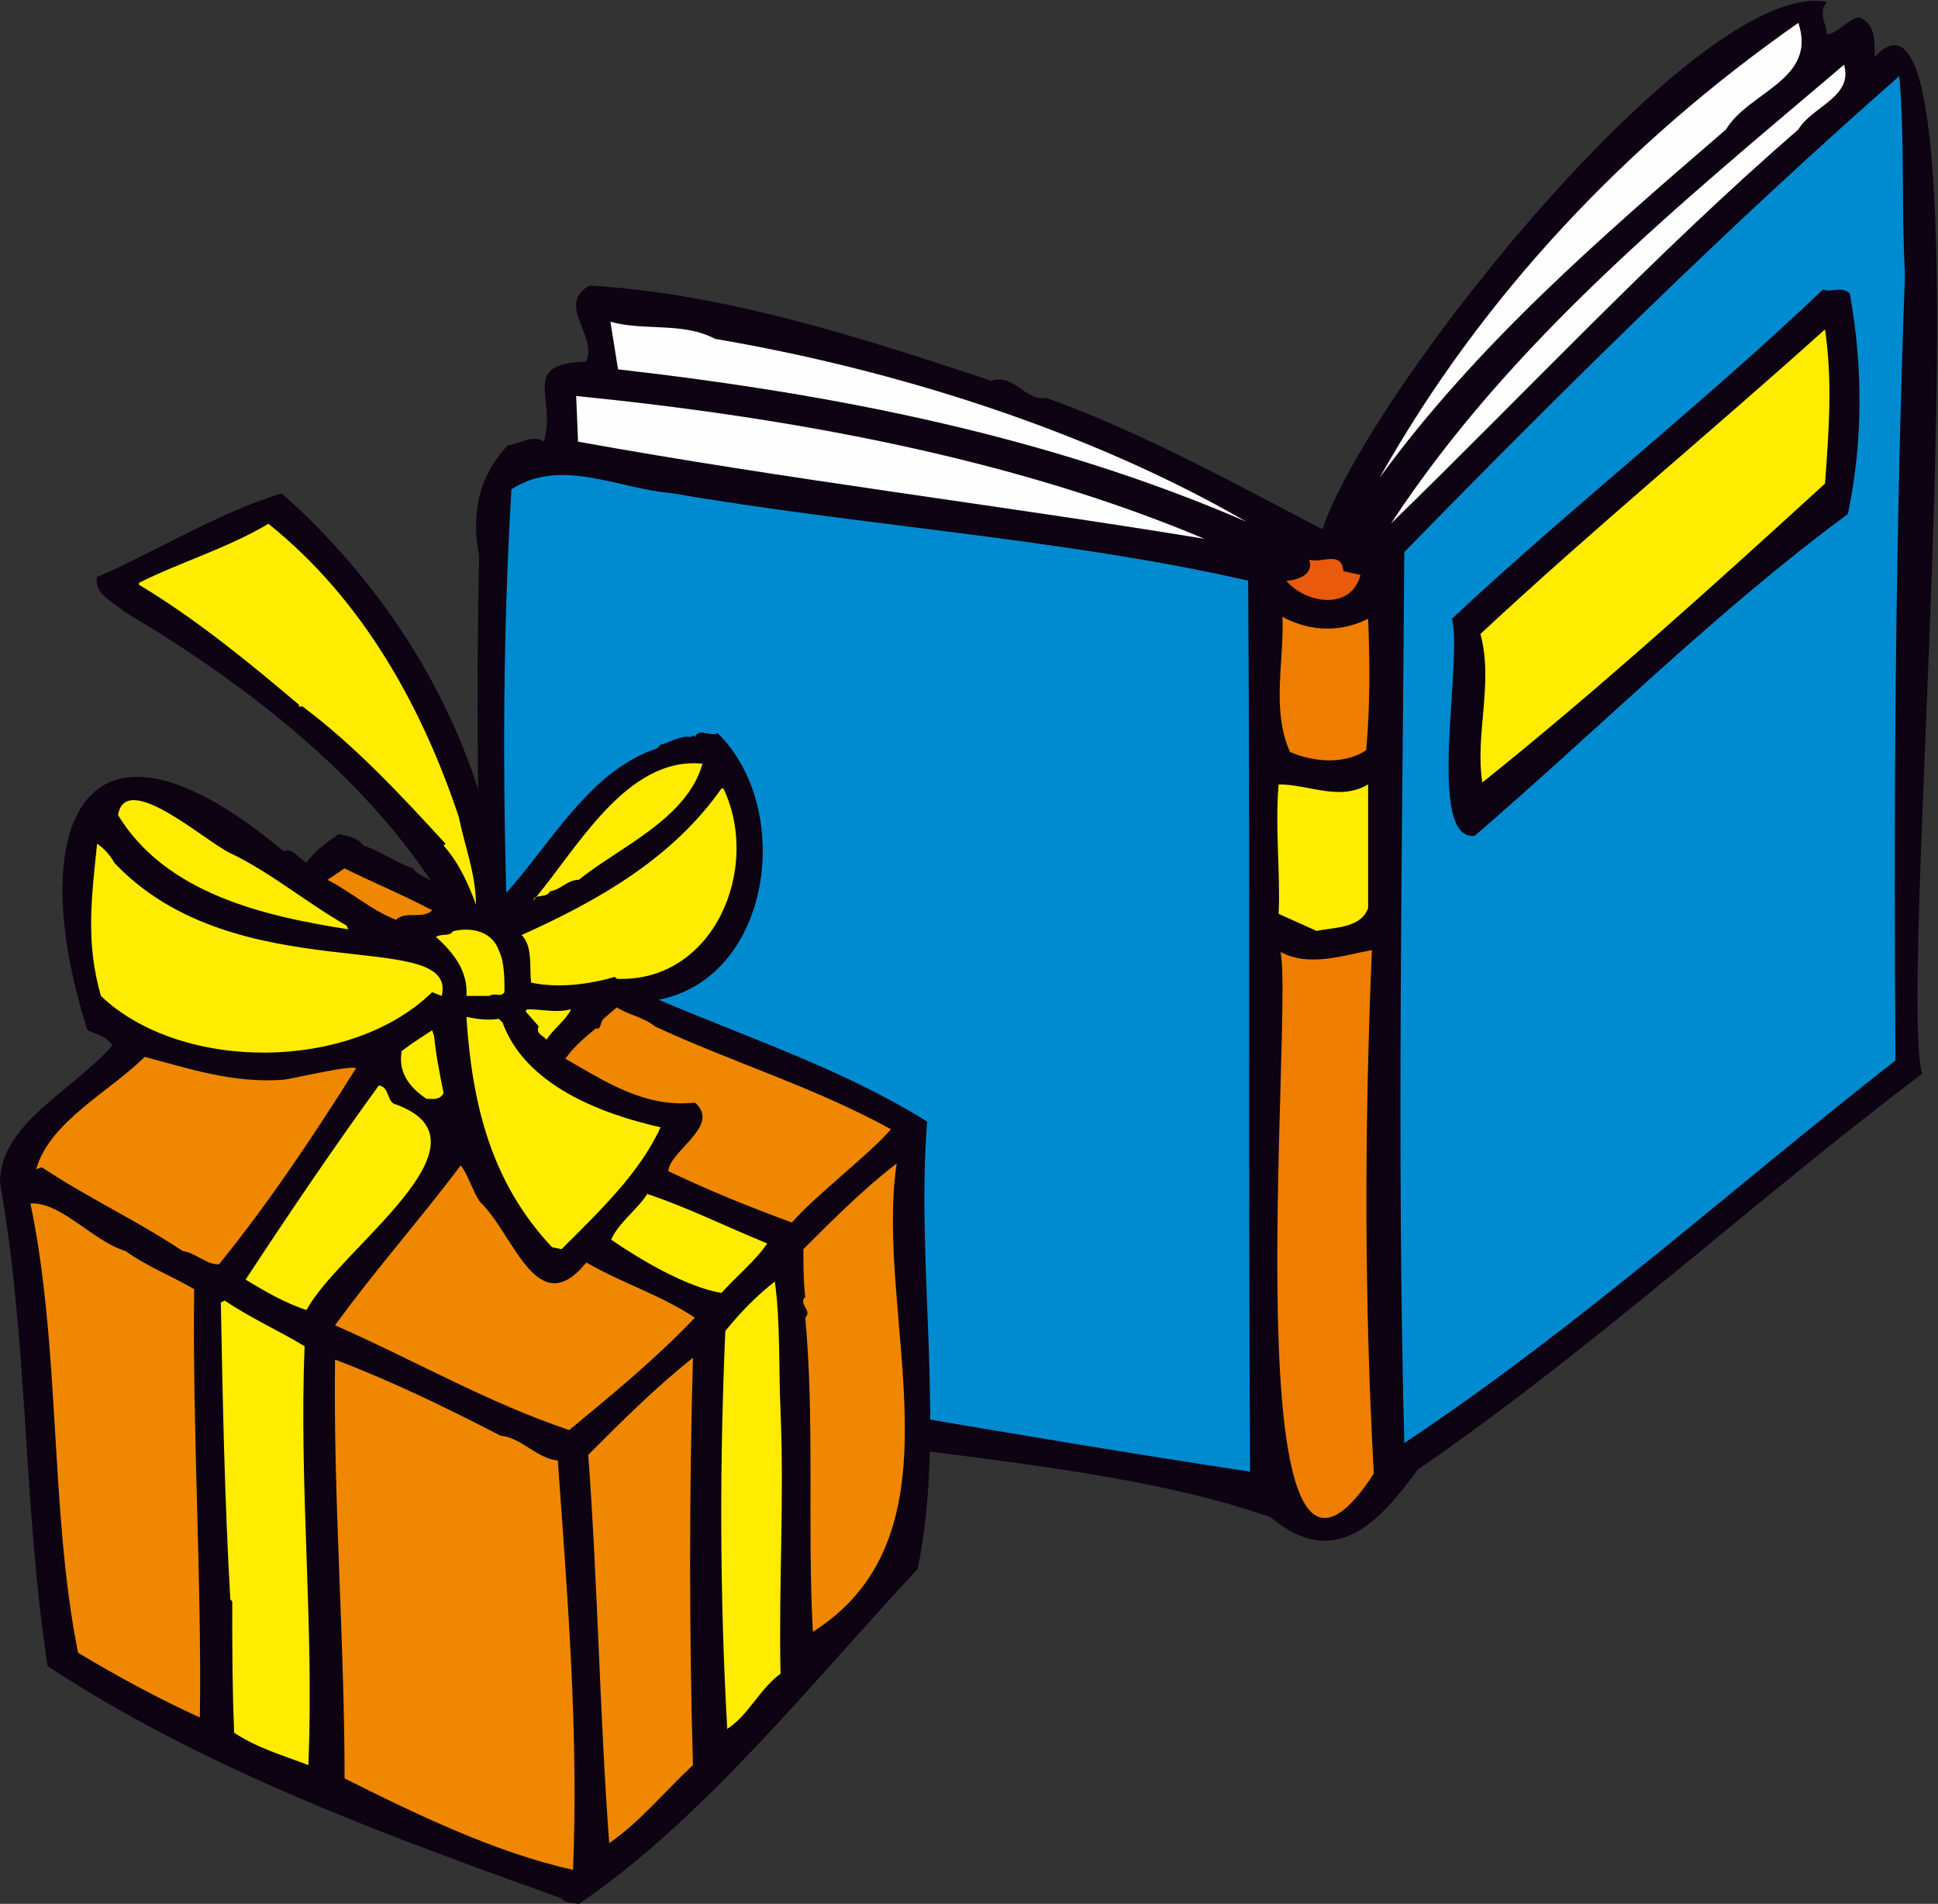 <?xml version="1.0" encoding="utf-8"?>
<!-- Generator: Adobe Illustrator 25.3.1, SVG Export Plug-In . SVG Version: 6.00 Build 0)  -->
<svg version="1.1" id="Livello_1" xmlns="http://www.w3.org/2000/svg" xmlns:xlink="http://www.w3.org/1999/xlink" x="0px" y="0px"
	 viewBox="0 0 101.8 100" style="enable-background:new 0 0 101.8 100;" xml:space="preserve">
<rect x="0" y="0" width="101.8" height="100" fill="#333333" stroke="none"/>
<style type="text/css">
	.st0{fill:#0D0313;}
	.st1{fill:#FEFEFE;}
	.st2{fill:#008BD1;}
	.st3{fill:#FFEC00;}
	.st4{fill:#E95A0C;}
	.st5{fill:#EE7D00;}
	.st6{fill:#F08700;}
</style>
<desc>Created with Sketch.</desc>
<g id="Page-1">
	<g id="menu-libri-gadget">
		<g id="Group-6" transform="translate(1, 6)">
			<g id="Group-37-Copy-3">
				<g id="Group-28" transform="translate(21.565, 0)">
					<path id="Fill-1" class="st0" d="M29.5,14c1.2-0.4,1.8,1.1,2.9,0.9c5,1.8,9.7,4.4,14.5,6.9c2.5-7.4,19.8-29,26.5-27.7
						c-0.5,0.6,0,1.2,0,1.7c0.5,0,1.1-0.8,1.7-0.9C76-4.7,75.9-3.8,75.9-3c6.5-7.1,1.1,48.4,2.5,53.4c-9,6.8-17.2,14.4-26.5,20.8
						c-1.9,2.6-4.3,5.4-7.7,2.5c-11.7-4.1-28.4-3-40.5-8.6C2.9,51.1,2.3,37.4,2.6,23.2c-0.4-2.1-0.1-4.1,1.5-5.8
						c0.7-0.1,1.3-0.6,1.9-0.2c0.7-2.3-1.3-4.1,2.2-4.2c0.7-1.3-1.6-3,0.2-4C15.4,9.4,22.6,11.7,29.5,14"/>
					<path id="Fill-4" class="st1" d="M15,11.8c9.4,1.6,19.6,4.8,27.9,9.6c-10.4-4.5-21.6-6.7-33-8l-0.4-2.5
						C11.3,11.4,13.3,10.9,15,11.8"/>
					<path id="Fill-6" class="st1" d="M40.7,22.3c-11-1.8-21.8-3.1-32.9-5.1l-0.1-2.4C18.7,15.9,30.5,18,40.7,22.3"/>
					<path id="Fill-8" class="st2" d="M12.7,19.9c9.8,1.7,20.7,2.4,30.3,4.6c0.1,15.5,0,31.3,0.1,46.8C30.6,69.4,18,67.1,5.5,65
						C4.2,49.9,3.4,34.8,4.3,19.7C6.9,18,10,19.7,12.7,19.9"/>
					<path id="Fill-10" class="st1" d="M71.9-4.8c1,3-2.6,3.6-3.8,5.6C61.6,6.4,55,12.1,49.9,19.1C55.3,9.5,62.9,1.5,71.9-4.8"/>
					<path id="Fill-12" class="st1" d="M74.3-2.6c0.5,1.7-1.7,2.2-2.4,3.4c-7.5,6.5-14.3,13.8-21.4,20.7
						C56.8,11.9,65.7,4.7,74.3-2.6"/>
					<path id="Fill-14" class="st2" d="M77.5,8.4c-0.5,13.5-0.6,27.6-0.5,41.3c-8.7,6.8-16.5,13.9-25.8,20.1
						c-0.4-15.6-0.1-31.1,0-46.8c8.2-8.4,17.1-17.2,26-25C77.5,1.3,77.3,4.9,77.5,8.4"/>
					<path id="Fill-16" class="st0" d="M74.6,9.4c0.7,3.9,0.7,7.8-0.1,11.6c-6.8,5-13.1,11.3-19.6,16.9c-2.6,0.3-0.6-9.3-1.2-11.4
						c6.2-5.8,13.2-11.3,19.5-17.3C73.6,9.4,74.1,9,74.6,9.4"/>
					<path id="Fill-18" class="st3" d="M73.3,11.3c0.4,2.7,0.2,5.4,0,8.1c-5.8,5.3-12,10.9-18,15.7c-0.4-2.5,0.6-5.2-0.1-7.8
						C61.1,21.8,67.3,16.7,73.3,11.3"/>
					<path id="Fill-20" class="st4" d="M48,24l0.9,0.2c-0.5,1.9-2.9,1.5-3.9,0.3c0.5,0,1.5-0.3,1.2-1.1C46.9,23.6,47.9,22.9,48,24"
						/>
					<path id="Fill-22" class="st5" d="M49.3,26.5c0.1,2.3,0.1,4.7-0.1,6.9c-1,0.7-2.6,0.7-4,0.1c-1-2.2-0.3-4.8-0.4-7.1
						C46.1,27.1,47.7,27.3,49.3,26.5"/>
					<path id="Fill-24" class="st3" d="M49.3,35.2l0,6.5c-0.4,1.1-1.9,1-2.7,1.2l-2-0.9c0.1-2.2-0.2-4.5,0-6.8
						C46.2,35.2,47.8,36.1,49.3,35.2"/>
					<path id="Fill-26" class="st5" d="M49.5,43.9c-0.4,9.3-0.4,18.5,0.1,27.5C42,83.1,45.4,47.2,44.7,44
						C46.2,44.8,47.9,44.2,49.5,43.9"/>
				</g>
				<g id="Group-71" transform="translate(0, 22.913)">
					<path id="Fill-26_1_" class="st0" d="M13.8-3c6.3,5.6,10.5,13,11.6,21.2c2.5-2.7,4.5-6.6,8.1-7.8l0.2-0.2
						c0.5-0.1,1-0.5,1.6-0.4l0.1-0.1l0.1,0.1c0.2-0.5,0.8,0,1.2-0.2c4,3.9,2.9,12.8-3.1,14c4.7,2,9.8,3.7,14.1,6.4
						c-0.6,7.6,1,16.4-0.5,23.5c-5.6,6-11.2,13.1-17.8,17.6c-0.3-0.1-0.7,0-0.9-0.3c-9.2-3.3-18.8-6.8-27-12.2
						C0.2,50.1,0.5,41.7-1,33.2c0-3.1,3.8-4.8,5.9-7.2c-0.3-0.5-0.9-0.6-1.3-0.8C0.3,15,3,6.7,13.9,15.8c0.5-0.2,0.8,0.4,1.2,0.6
						c0.4-0.6,1.1-1.1,1.7-1.5c0.5,0.1,1,0.2,1.3,0.6c0.9,0.3,1.7,0.9,2.6,1.2c0.3,0.5,0.9,0.4,1.1,0.9C17.9,11.6,11.6,6.8,5.5,3.2
						C5,2.7,3.9,2.3,4.1,1.4C7.3,0,10.5-2,13.8-3"/>
					<path id="Fill-29" class="st3" d="M23.1,14c0.3,1.5,0.9,3,0.9,4.6c-0.4-1.1-0.9-2.2-1.7-3.1l0.1-0.1c-2.3-2.5-4.7-5.1-7.5-7.2
						h-0.2V8.1c-2.6-2.2-5.4-4.5-8.4-6.3V1.7c2.2-1.1,4.6-1.8,6.8-3.1C18.1,2.6,21.2,8.3,23.1,14"/>
					<path id="Fill-31" class="st3" d="M35.9,11.2c-0.8,2.9-4.4,4.4-6.5,6.1c-0.6,0-0.9,0.5-1.5,0.6c-0.2,0.4-0.8,0.1-0.9,0.5
						C29.3,15.7,31.9,10.8,35.9,11.2"/>
					<path id="Fill-33" class="st3" d="M37,12.5c2,4.2-0.5,10.2-5.6,10l-0.1-0.1c-1.4,0.4-3,0.6-4.4,0.3c-0.1-0.8,0.1-1.9-0.5-2.5
						c4-1.8,7.9-4,10.5-7.7C36.8,12.5,37,12.5,37,12.5z"/>
					<path id="Fill-35" class="st3" d="M11.1,15.9c2.1,1,4,2.6,6.1,3.8l0.1,0.2c-4.5-0.7-9.6-1.9-12.1-6
						C5.6,11.5,9.8,15.3,11.1,15.9"/>
					<path id="Fill-37" class="st3" d="M5,16.4c6.4,6.8,18.1,3.3,17.2,7l-0.5-0.2c-4.3,4.2-13.2,4.2-17.4,0.2
						c-0.8-2.8-0.5-5.1-0.2-8C4.4,15.6,4.8,16,5,16.4"/>
					<path id="Fill-39" class="st6" d="M21.7,18.9c-0.5,0.5-1.4,0-1.9,0.5c-1.3-0.5-2.4-1.5-3.6-2.1l0.9-0.6
						C18.5,17.4,20.2,18.1,21.7,18.9"/>
					<path id="Fill-41" class="st3" d="M25.2,21c0.3,0.6,0.3,1.5,0.3,2.2c-0.2,0.3-0.5,0-0.8,0.2l-1.2,0c0.1-1.3-0.7-2.3-1.6-3.1
						c0.3-0.2,0.7,0,0.9-0.3C23.6,19.8,24.8,19.9,25.2,21"/>
					<path id="Fill-43" class="st6" d="M33.4,25c4.1,1.9,8.4,3.2,12.4,5.4c-1.1,1.3-4,3.5-5.2,4.9c-2.2-0.8-4.4-1.7-6.5-2.7
						c0.1-1.1,2.8-2.4,1.4-3.6c-2.6,0.3-4.7-1.1-6.8-2.3c0.4-0.6,1-1.1,1.6-1.6c0.3,0.1,0.2-0.3,0.4-0.5l0.7-0.6
						C32,24.4,32.8,24.5,33.4,25"/>
					<path id="Fill-45" class="st3" d="M29,24.1c-0.3,0.6-0.9,1-1.3,1.6c-0.1-0.2-0.6-0.3-0.4-0.7l-0.7-0.8l0.1-0.1
						C27.5,24.1,28.2,24.3,29,24.1"/>
					<path id="Fill-47" class="st3" d="M25.2,24.6l0.2,0.2h0c1.2,3.3,5.2,4.8,8.3,5.5c-1.1,2.4-3.2,4.4-5.2,6.4l-0.5-0.1
						c-3.2-3.4-4.2-7.5-4.5-12.1C24,24.6,24.6,24.7,25.2,24.6"/>
					<path id="Fill-49" class="st3" d="M21.8,25.5c0.1,1,0.3,2,0.5,3c-0.2,0.4-0.6,0.3-0.9,0.3c-0.9-0.6-1.5-1.4-1.3-2.5
						c0.5-0.4,1-0.7,1.6-1.1L21.8,25.5z"/>
					<path id="Fill-51" class="st6" d="M13.9,27.8c0.2,0,3.6-0.8,3.8-0.6c-2.2,3.5-4.6,7.1-7.2,10.3c-0.7,0-1.2-0.6-1.9-0.7
						c-2.4-1.6-5-2.8-7.4-4.4l-0.3,0.1c0.7-2.5,3.9-4.1,5.7-5.9C8.9,27.2,11.2,28,13.9,27.8"/>
					<path id="Fill-53" class="st3" d="M19.8,29.1c5.5,2-3,7.6-4.7,10.8c-1.2-0.4-2.2-1-3.2-1.6c2.3-3.5,4.6-6.9,7-10.2
						C19.5,28.2,19.3,29,19.8,29.1"/>
					<path id="Fill-55" class="st6" d="M46.1,32.2c-1.2,8.1,3.8,19.4-4.4,24.6c-0.3-5.5,0.1-11-0.4-16.5c0.4-0.4-0.4-0.7,0-1.1
						c-0.1-0.8-0.1-1.8-0.1-2.5C42.8,35.1,44.4,33.5,46.1,32.2"/>
					<path id="Fill-57" class="st6" d="M24.2,34.2c1.8,1.7,3,6.4,5.6,3.2c1.9,1.1,3.9,1.7,5.7,2.9c-2.1,2.2-4.3,4-6.6,5.9
						c-4.2-1.4-8.2-3.7-12.3-5.5c2.1-2.9,4.5-5.6,6.6-8.4C23.6,32.8,23.8,33.6,24.2,34.2"/>
					<path id="Fill-59" class="st3" d="M39.3,36.4c-0.6,0.9-1.7,1.8-2.4,2.6c-1.8-0.3-4.2-1.7-5.8-2.8c0.4-0.9,1.4-1.6,1.9-2.4
						C35.1,34.5,37.1,35.5,39.3,36.4"/>
					<path id="Fill-61" class="st6" d="M5.6,36.8c1.1,0.8,2.4,1.3,3.6,2c-0.1,7.4,0.4,15.3,0.3,22.5c-2.2-1-4.4-2.2-6.4-3.4
						C1.6,50.4,2.2,42,0.6,34.3C2.2,34.2,3.9,36.3,5.6,36.8"/>
					<path id="Fill-63" class="st3" d="M40,45.2c0.2,4.9-0.1,8.9,0,13.8c-1.1,0.8-1.7,2.2-2.8,2.9C36.8,54.7,36.8,48,37.1,41
						c0.8-1,1.7-1.9,2.6-2.6C40,40.5,39.9,43.2,40,45.2"/>
					<path id="Fill-65" class="st3" d="M15,41.8c-0.3,7.4,0.5,14.5,0.2,22c-1.3-0.5-2.7-0.9-3.9-1.7c-0.1-2.5-0.1-4.3-0.1-6.9
						l-0.1-0.1c-0.3-5.2-0.4-10.3-0.5-15.6l0.2-0.1C12.3,40.4,13.7,41,15,41.8"/>
					<path id="Fill-67" class="st6" d="M35.4,42.4c-0.2,7-0.2,14.6,0,21.4c-1.5,1.4-2.8,3-4.4,4.1c-0.5-6.8-0.6-13.6-1.1-20.4
						C31.7,45.7,33.4,44,35.4,42.4"/>
					<path id="Fill-69" class="st6" d="M25.3,46.5c1.1,0.1,1.9,1.2,3,1.3c0.5,7,1.1,14.3,0.8,21.5c-4.1-0.9-8.4-3-12-4.8
						c0-7.3-0.6-14.7-0.5-22C19.5,43.6,22.4,45,25.3,46.5"/>
				</g>
			</g>
		</g>
	</g>
</g>
</svg>
